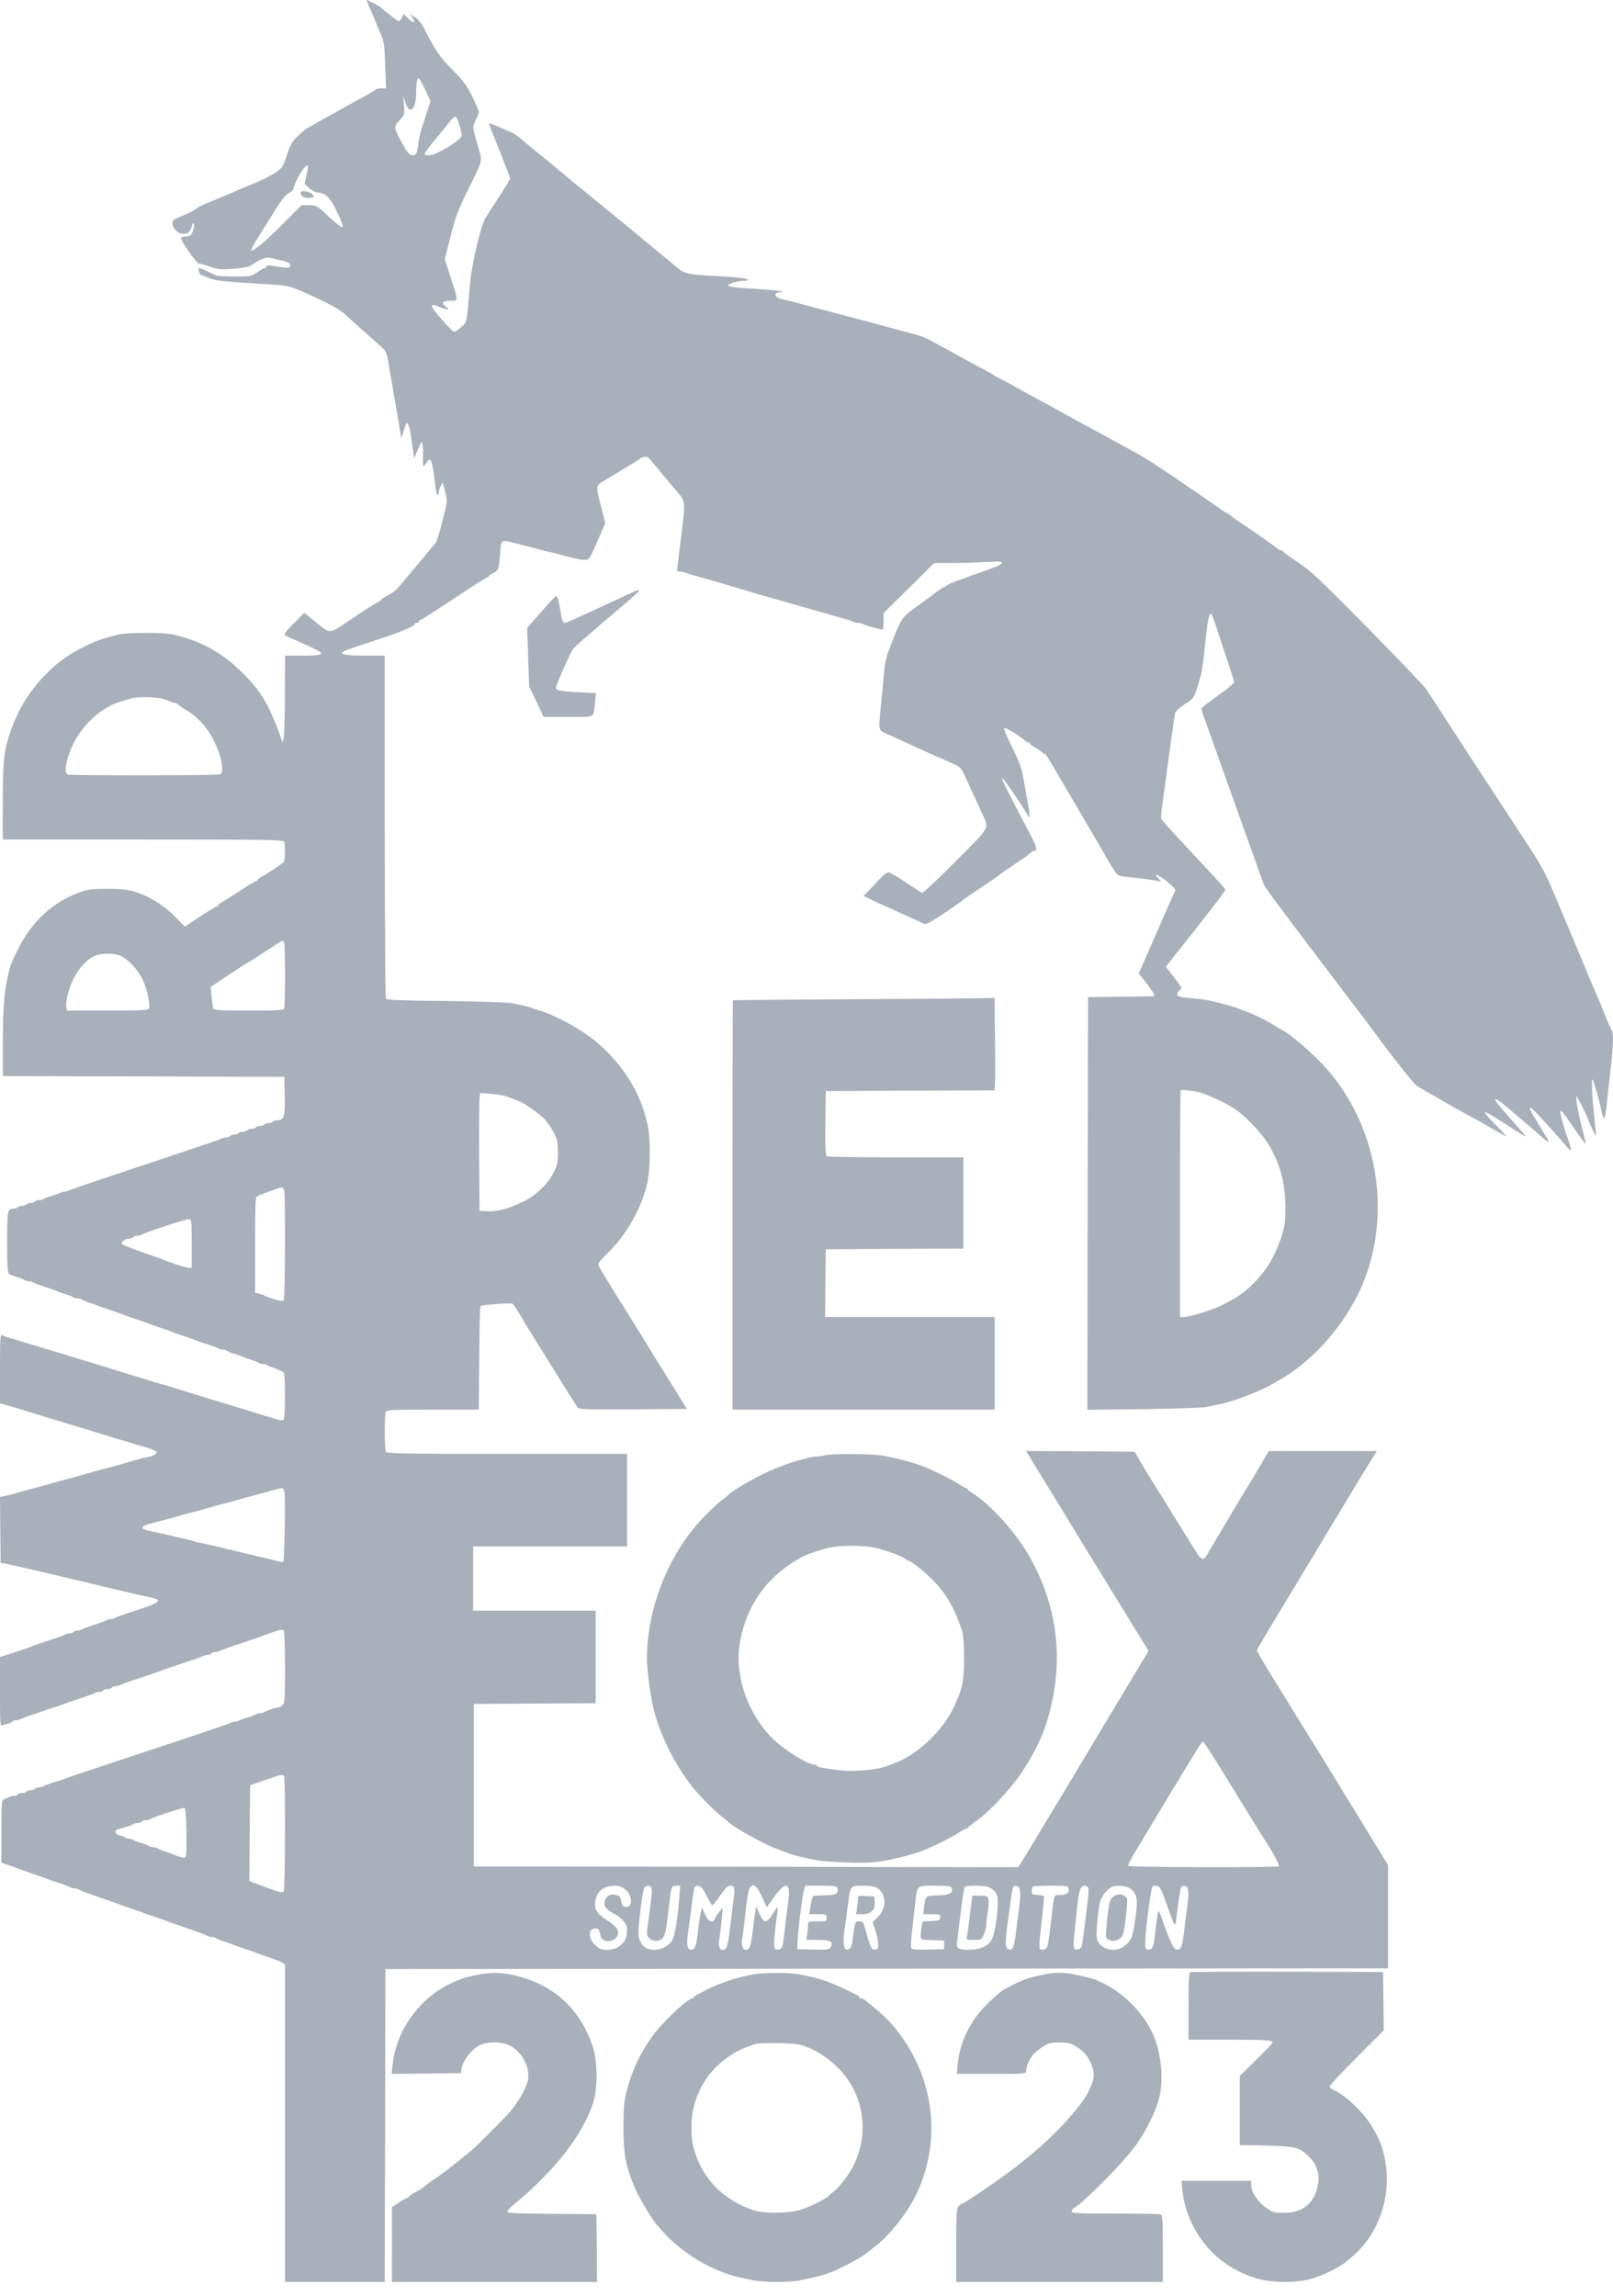 <svg width="52" height="74" viewBox="0 0 52 74" fill="none" xmlns="http://www.w3.org/2000/svg">
<g id="Group">
<path id="Vector" d="M11.871 0.147C11.908 0.23 11.982 0.395 12.032 0.515C12.087 0.634 12.129 0.744 12.129 0.758C12.129 0.767 12.188 0.91 12.262 1.066C12.381 1.332 12.391 1.41 12.418 2.1L12.446 2.848H12.294C12.216 2.848 12.129 2.867 12.106 2.89C12.06 2.931 11.862 3.046 11.463 3.262C11.338 3.331 11.15 3.432 11.049 3.492C10.948 3.551 10.764 3.652 10.636 3.721C10.512 3.79 10.323 3.891 10.222 3.951C10.121 4.011 9.992 4.084 9.933 4.112C9.873 4.144 9.726 4.263 9.607 4.378C9.418 4.557 9.368 4.649 9.253 4.989C9.143 5.338 9.101 5.403 8.94 5.522C8.775 5.642 8.458 5.807 8.155 5.927C8.104 5.945 7.985 5.995 7.893 6.037C7.796 6.078 7.64 6.142 7.548 6.184C7.452 6.225 7.332 6.276 7.282 6.294C7.231 6.312 7.116 6.363 7.029 6.4C6.942 6.441 6.776 6.505 6.662 6.551C6.547 6.593 6.391 6.675 6.312 6.735C6.234 6.795 6.032 6.896 5.862 6.965C5.614 7.061 5.559 7.103 5.559 7.19C5.559 7.365 5.729 7.535 5.904 7.535C6.069 7.535 6.133 7.479 6.184 7.286C6.202 7.204 6.225 7.176 6.248 7.213C6.285 7.273 6.207 7.539 6.133 7.59C6.11 7.608 6.032 7.626 5.963 7.626C5.89 7.626 5.835 7.649 5.835 7.672C5.835 7.778 6.34 8.499 6.418 8.499C6.459 8.499 6.62 8.545 6.772 8.596C7.011 8.683 7.103 8.692 7.507 8.665C7.783 8.646 8.012 8.605 8.072 8.564C8.453 8.316 8.573 8.274 8.757 8.32C8.853 8.348 9.014 8.384 9.11 8.403C9.312 8.449 9.395 8.513 9.349 8.591C9.317 8.646 9.271 8.646 8.766 8.564C8.651 8.545 8.591 8.554 8.591 8.587C8.591 8.614 8.568 8.637 8.541 8.637C8.513 8.637 8.403 8.697 8.293 8.775C8.1 8.908 8.077 8.913 7.562 8.913C7.268 8.913 6.992 8.894 6.946 8.871C6.657 8.724 6.427 8.623 6.409 8.642C6.377 8.678 6.441 8.867 6.482 8.867C6.505 8.867 6.611 8.908 6.721 8.954C6.923 9.046 7.126 9.069 8.316 9.143C9.335 9.202 9.308 9.198 9.969 9.496C10.695 9.827 10.976 9.988 11.214 10.213C11.444 10.424 11.619 10.585 12.285 11.173C12.45 11.325 12.464 11.352 12.542 11.812C12.588 12.074 12.671 12.556 12.726 12.887C12.786 13.213 12.855 13.627 12.882 13.806L12.937 14.127L13.025 13.856C13.103 13.604 13.112 13.594 13.162 13.695C13.195 13.755 13.236 13.93 13.254 14.081C13.273 14.233 13.305 14.449 13.323 14.564L13.351 14.77L13.411 14.633C13.438 14.555 13.493 14.435 13.53 14.357L13.594 14.224L13.622 14.343C13.64 14.412 13.645 14.591 13.636 14.743C13.631 14.899 13.636 15.023 13.649 15.023C13.668 15.023 13.714 14.968 13.76 14.904C13.893 14.697 13.93 14.803 14.044 15.744C14.072 15.979 14.15 16.043 14.15 15.832C14.15 15.744 14.283 15.501 14.288 15.584C14.288 15.597 14.32 15.735 14.357 15.882C14.426 16.149 14.426 16.163 14.265 16.792C14.178 17.141 14.077 17.458 14.044 17.499C14.008 17.541 13.769 17.83 13.502 18.147C12.827 18.956 12.85 18.933 12.758 19.02C12.712 19.066 12.584 19.149 12.473 19.204C12.358 19.264 12.267 19.328 12.267 19.351C12.267 19.369 12.244 19.388 12.221 19.388C12.193 19.388 11.83 19.617 11.412 19.898C10.544 20.477 10.691 20.463 10.13 20.012L9.809 19.755L9.478 20.086C9.294 20.265 9.156 20.43 9.17 20.449C9.184 20.472 9.271 20.522 9.363 20.564C9.455 20.605 9.625 20.679 9.74 20.729C9.855 20.78 9.997 20.844 10.061 20.876C10.126 20.904 10.222 20.954 10.282 20.991C10.457 21.097 10.319 21.133 9.731 21.133H9.188L9.184 22.36C9.184 23.04 9.165 23.674 9.147 23.775C9.124 23.876 9.106 23.945 9.101 23.931C9.074 23.78 8.775 23.031 8.651 22.792C8.403 22.332 8.237 22.112 7.833 21.703C7.185 21.051 6.515 20.674 5.591 20.453C5.316 20.385 4.093 20.38 3.841 20.449C3.74 20.477 3.57 20.518 3.469 20.545C2.949 20.679 2.191 21.083 1.778 21.45C1.084 22.061 0.643 22.714 0.34 23.573C0.133 24.166 0.096 24.469 0.092 25.672C0.087 26.297 0.087 26.862 0.092 26.931V27.06H4.613C8.692 27.06 9.133 27.069 9.161 27.134C9.198 27.235 9.193 27.717 9.152 27.777C9.115 27.832 8.628 28.158 8.444 28.25C8.371 28.287 8.316 28.333 8.316 28.355C8.316 28.374 8.293 28.392 8.27 28.392C8.242 28.392 8.008 28.53 7.75 28.705C7.493 28.875 7.227 29.045 7.158 29.077C7.084 29.114 7.029 29.16 7.029 29.183C7.029 29.201 7.011 29.219 6.983 29.219C6.96 29.219 6.717 29.366 6.45 29.541L5.959 29.867L5.688 29.591C5.348 29.238 4.93 28.957 4.525 28.806C4.181 28.677 3.974 28.645 3.446 28.65C2.963 28.65 2.825 28.668 2.573 28.76C1.718 29.068 1.038 29.688 0.602 30.552C0.482 30.791 0.368 31.039 0.349 31.103C0.147 31.792 0.096 32.279 0.092 33.547V34.686L4.631 34.696L9.165 34.709L9.179 35.325C9.193 35.996 9.156 36.111 8.931 36.111C8.871 36.111 8.812 36.129 8.798 36.157C8.784 36.179 8.72 36.203 8.66 36.203C8.6 36.203 8.536 36.221 8.522 36.248C8.508 36.271 8.444 36.294 8.384 36.294C8.325 36.294 8.26 36.313 8.247 36.34C8.233 36.363 8.169 36.386 8.109 36.386C8.049 36.386 7.985 36.405 7.971 36.432C7.957 36.455 7.893 36.478 7.833 36.478C7.773 36.478 7.709 36.496 7.695 36.524C7.682 36.547 7.617 36.57 7.558 36.57C7.498 36.57 7.433 36.588 7.42 36.616C7.406 36.639 7.351 36.662 7.3 36.662C7.254 36.662 7.176 36.68 7.13 36.708C7.089 36.731 5.986 37.103 4.686 37.535C3.386 37.967 2.283 38.339 2.242 38.362C2.196 38.389 2.127 38.408 2.09 38.408C2.054 38.408 1.985 38.426 1.939 38.449C1.897 38.472 1.769 38.518 1.654 38.55C1.539 38.582 1.429 38.624 1.401 38.647C1.378 38.665 1.314 38.683 1.259 38.683C1.199 38.683 1.139 38.702 1.126 38.729C1.112 38.752 1.047 38.775 0.988 38.775C0.928 38.775 0.864 38.794 0.85 38.821C0.836 38.844 0.772 38.867 0.712 38.867C0.652 38.867 0.588 38.886 0.574 38.913C0.56 38.936 0.501 38.959 0.441 38.959C0.239 38.959 0.23 39.014 0.23 40.043C0.23 40.769 0.243 41.026 0.289 41.059C0.317 41.081 0.436 41.127 0.551 41.164C0.666 41.196 0.776 41.242 0.804 41.265C0.827 41.284 0.887 41.302 0.942 41.302C0.997 41.302 1.057 41.321 1.08 41.339C1.107 41.362 1.282 41.426 1.47 41.486C1.659 41.546 1.838 41.61 1.861 41.624C1.888 41.642 1.998 41.679 2.113 41.716C2.228 41.748 2.338 41.794 2.366 41.817C2.389 41.835 2.449 41.853 2.504 41.853C2.559 41.853 2.619 41.872 2.642 41.89C2.669 41.908 2.77 41.955 2.871 41.987C2.972 42.019 3.097 42.06 3.147 42.083C3.198 42.106 3.372 42.166 3.538 42.221C3.703 42.276 3.878 42.336 3.928 42.359C3.979 42.382 4.153 42.441 4.319 42.497C4.484 42.552 4.659 42.611 4.709 42.634C4.76 42.657 4.934 42.717 5.1 42.772C5.265 42.827 5.44 42.887 5.49 42.91C5.541 42.933 5.715 42.993 5.881 43.048C6.046 43.103 6.221 43.163 6.271 43.186C6.322 43.209 6.496 43.268 6.662 43.324C6.827 43.374 6.997 43.438 7.038 43.461C7.084 43.489 7.158 43.507 7.204 43.507C7.25 43.507 7.305 43.526 7.328 43.544C7.355 43.567 7.466 43.613 7.58 43.645C7.695 43.682 7.81 43.719 7.833 43.737C7.861 43.755 7.971 43.792 8.086 43.829C8.201 43.861 8.311 43.907 8.339 43.93C8.361 43.948 8.426 43.967 8.476 43.967C8.531 43.967 8.591 43.98 8.605 43.999C8.623 44.013 8.743 44.063 8.876 44.114C9.005 44.16 9.129 44.219 9.152 44.252C9.198 44.33 9.198 45.671 9.147 45.749C9.12 45.795 9.074 45.795 8.908 45.745C8.798 45.708 8.614 45.653 8.499 45.621C8.384 45.589 8.251 45.547 8.201 45.529C8.15 45.51 8.017 45.469 7.902 45.437C7.787 45.405 7.654 45.363 7.603 45.345C7.553 45.327 7.42 45.285 7.305 45.253C7.19 45.221 6.983 45.161 6.845 45.115C6.708 45.074 6.437 44.991 6.248 44.931C6.06 44.872 5.789 44.789 5.651 44.748C5.513 44.702 5.306 44.642 5.191 44.61C5.077 44.578 4.87 44.518 4.732 44.472C4.594 44.431 4.323 44.348 4.135 44.288C3.946 44.229 3.675 44.151 3.538 44.105C2.927 43.916 2.674 43.838 2.481 43.783C2.366 43.751 2.233 43.709 2.182 43.691C2.132 43.673 1.998 43.631 1.884 43.599C1.769 43.567 1.562 43.507 1.424 43.461C1.286 43.415 1.08 43.356 0.965 43.324C0.85 43.291 0.717 43.25 0.666 43.232C0.616 43.213 0.482 43.172 0.368 43.14C0.253 43.112 0.124 43.066 0.083 43.043C0.005 43.002 0 43.071 0 44.118V45.235L0.221 45.294C0.551 45.386 0.749 45.446 0.85 45.483C0.9 45.501 1.034 45.542 1.149 45.575C1.263 45.607 1.397 45.648 1.447 45.667C1.498 45.685 1.631 45.726 1.746 45.758C1.861 45.791 2.067 45.85 2.205 45.896C2.343 45.942 2.55 46.002 2.665 46.034C2.78 46.066 2.913 46.108 2.963 46.126C3.014 46.144 3.147 46.186 3.262 46.218C3.377 46.25 3.51 46.291 3.561 46.31C3.611 46.328 3.744 46.37 3.859 46.402C3.974 46.434 4.181 46.493 4.319 46.539C4.456 46.585 4.663 46.645 4.778 46.677C4.893 46.714 5.003 46.755 5.031 46.778C5.095 46.834 4.994 46.912 4.792 46.958C4.695 46.976 4.539 47.013 4.447 47.04C4.351 47.068 4.199 47.109 4.112 47.137C3.685 47.261 3.597 47.284 3.446 47.321C3.294 47.357 3.119 47.408 2.793 47.5C2.508 47.582 2.274 47.647 2.113 47.688C1.966 47.725 1.856 47.757 1.461 47.867C1.378 47.89 1.144 47.955 0.942 48.01C0.74 48.065 0.501 48.129 0.413 48.157C0.326 48.18 0.198 48.212 0.124 48.226L0 48.248L0.009 49.31L0.023 50.376L0.184 50.403C0.271 50.422 0.441 50.458 0.565 50.486C0.685 50.514 0.877 50.559 1.002 50.587C1.121 50.615 1.291 50.656 1.378 50.674C1.466 50.697 1.645 50.739 1.769 50.766C1.897 50.798 2.072 50.84 2.159 50.858C2.247 50.881 2.426 50.922 2.55 50.95C2.812 51.014 3.037 51.065 3.322 51.138C3.427 51.161 3.597 51.203 3.698 51.226C3.799 51.249 3.974 51.29 4.089 51.318C4.3 51.368 4.502 51.414 4.861 51.492C5.26 51.579 5.173 51.653 4.365 51.915C4.025 52.025 3.726 52.131 3.698 52.154C3.675 52.172 3.616 52.19 3.561 52.19C3.505 52.19 3.446 52.209 3.423 52.227C3.395 52.25 3.221 52.314 3.032 52.374C2.844 52.434 2.669 52.498 2.642 52.521C2.619 52.539 2.554 52.558 2.499 52.558C2.44 52.558 2.38 52.576 2.366 52.604C2.352 52.627 2.297 52.65 2.247 52.65C2.201 52.65 2.123 52.668 2.077 52.696C2.035 52.719 1.801 52.801 1.562 52.88C1.323 52.958 1.093 53.036 1.057 53.054C1.02 53.077 0.767 53.164 0.496 53.252L0 53.408V54.529C0 55.576 0.005 55.645 0.083 55.613C0.124 55.595 0.207 55.567 0.266 55.558C0.322 55.544 0.381 55.517 0.395 55.494C0.409 55.471 0.459 55.452 0.51 55.452C0.556 55.452 0.634 55.434 0.68 55.406C0.721 55.383 0.891 55.319 1.057 55.269C1.222 55.213 1.397 55.154 1.447 55.135C1.498 55.112 1.622 55.071 1.723 55.043C1.824 55.011 1.948 54.97 1.998 54.947C2.049 54.924 2.288 54.841 2.527 54.763C2.766 54.685 3 54.602 3.041 54.579C3.087 54.552 3.165 54.533 3.211 54.533C3.262 54.533 3.317 54.511 3.331 54.487C3.345 54.46 3.409 54.442 3.469 54.442C3.528 54.442 3.593 54.419 3.606 54.396C3.62 54.368 3.675 54.35 3.726 54.35C3.772 54.35 3.85 54.331 3.896 54.304C3.937 54.281 4.231 54.175 4.548 54.074C4.865 53.968 5.164 53.867 5.214 53.844C5.265 53.821 5.564 53.72 5.881 53.615C6.198 53.514 6.492 53.408 6.533 53.385C6.579 53.357 6.657 53.339 6.703 53.339C6.754 53.339 6.809 53.316 6.822 53.293C6.836 53.265 6.891 53.247 6.942 53.247C6.988 53.247 7.066 53.229 7.112 53.201C7.153 53.178 7.447 53.072 7.764 52.971C8.081 52.866 8.38 52.765 8.43 52.742C8.481 52.719 8.656 52.659 8.816 52.604C9.055 52.521 9.115 52.512 9.147 52.562C9.17 52.599 9.188 53.137 9.188 53.757C9.188 54.795 9.179 54.892 9.106 54.961C9.06 55.007 8.991 55.039 8.954 55.039C8.871 55.039 8.559 55.149 8.518 55.19C8.499 55.209 8.44 55.223 8.384 55.223C8.334 55.223 8.27 55.241 8.247 55.259C8.219 55.282 8.109 55.324 7.994 55.356C7.879 55.388 7.75 55.434 7.709 55.457C7.663 55.48 7.594 55.498 7.558 55.498C7.521 55.498 7.452 55.517 7.406 55.544C7.365 55.567 6.202 55.962 4.824 56.417C3.446 56.872 2.279 57.262 2.228 57.285C2.178 57.308 1.98 57.373 1.792 57.432C1.603 57.487 1.429 57.552 1.401 57.575C1.378 57.593 1.314 57.612 1.259 57.612C1.199 57.612 1.139 57.63 1.126 57.657C1.112 57.681 1.047 57.703 0.988 57.703C0.928 57.703 0.864 57.726 0.85 57.749C0.836 57.777 0.772 57.795 0.712 57.795C0.652 57.795 0.588 57.814 0.574 57.841C0.56 57.864 0.505 57.887 0.455 57.887C0.409 57.887 0.331 57.906 0.285 57.929C0.243 57.952 0.17 57.984 0.129 57.998C0.055 58.02 0.046 58.112 0.046 59.027V60.037L0.184 60.088C0.262 60.115 0.391 60.161 0.473 60.189C0.551 60.217 0.662 60.258 0.712 60.276C0.763 60.299 0.937 60.359 1.103 60.414C1.268 60.469 1.443 60.529 1.493 60.552C1.544 60.575 1.718 60.635 1.884 60.69C2.049 60.74 2.219 60.805 2.26 60.828C2.306 60.855 2.38 60.873 2.426 60.873C2.472 60.873 2.527 60.892 2.554 60.91C2.577 60.929 2.678 60.974 2.78 61.007C2.881 61.039 3.005 61.08 3.055 61.103C3.106 61.126 3.28 61.186 3.446 61.241C3.611 61.296 3.786 61.356 3.836 61.379C3.887 61.402 4.061 61.462 4.227 61.517C4.392 61.572 4.567 61.632 4.617 61.654C4.668 61.678 4.842 61.737 5.008 61.792C5.173 61.847 5.348 61.907 5.398 61.93C5.449 61.953 5.623 62.013 5.789 62.068C5.954 62.123 6.129 62.183 6.179 62.206C6.23 62.229 6.354 62.27 6.455 62.302C6.556 62.334 6.657 62.38 6.68 62.399C6.708 62.417 6.767 62.435 6.822 62.435C6.878 62.435 6.937 62.454 6.965 62.472C6.988 62.491 7.089 62.537 7.19 62.569C7.291 62.601 7.415 62.642 7.466 62.665C7.516 62.688 7.691 62.748 7.856 62.803C8.022 62.858 8.196 62.918 8.247 62.941C8.297 62.964 8.486 63.028 8.66 63.088C8.839 63.143 9.028 63.221 9.087 63.253L9.188 63.318V73.553H12.404L12.414 68.514L12.427 63.469L28.59 63.455L44.748 63.446V60.115L44.523 59.748C44.399 59.546 44.183 59.192 44.045 58.967C43.902 58.737 43.719 58.438 43.636 58.301C43.553 58.163 43.443 57.984 43.392 57.906C43.342 57.823 43.241 57.657 43.167 57.533C43.094 57.414 42.846 57.014 42.621 56.647C42.395 56.279 42.042 55.71 41.84 55.383C41.638 55.053 41.394 54.662 41.302 54.511C40.751 53.619 40.521 53.238 40.521 53.201C40.521 53.16 40.696 52.861 42.037 50.651C42.221 50.348 42.409 50.036 42.451 49.962C42.625 49.664 44.229 47.013 44.307 46.893L44.389 46.769H40.907L40.728 47.072C40.627 47.242 40.512 47.435 40.475 47.5C40.438 47.569 40.342 47.725 40.264 47.849C40.098 48.111 39.235 49.562 39.023 49.925C38.761 50.38 38.789 50.389 38.376 49.723C38.173 49.402 37.875 48.919 37.709 48.653C37.549 48.386 37.351 48.065 37.268 47.941C37.011 47.532 36.827 47.224 36.699 47.004L36.579 46.792L34.829 46.778L33.078 46.769L33.547 47.536C33.804 47.964 34.126 48.483 34.259 48.699C34.388 48.915 34.567 49.204 34.65 49.342C34.732 49.48 34.843 49.659 34.893 49.742C34.994 49.898 35.619 50.922 36.143 51.777C36.322 52.066 36.593 52.507 36.745 52.755L37.025 53.21L36.942 53.357C36.896 53.435 36.584 53.955 36.248 54.511C35.913 55.066 35.049 56.504 34.333 57.703C33.611 58.903 32.977 59.955 32.922 60.033L32.826 60.184L24.051 60.17L15.276 60.161V54.924L17.242 54.91L19.204 54.901V51.915H15.253V49.847H20.215V46.861H16.337C12.845 46.861 12.46 46.852 12.432 46.788C12.418 46.746 12.404 46.461 12.404 46.149C12.404 45.837 12.418 45.552 12.432 45.51C12.455 45.446 12.634 45.437 13.948 45.437H15.437V45.331C15.455 42.768 15.464 42.129 15.496 42.097C15.538 42.06 16.433 41.991 16.516 42.019C16.544 42.033 16.627 42.143 16.7 42.272C16.778 42.4 16.861 42.538 16.884 42.584C16.976 42.736 17.839 44.132 17.94 44.288C17.996 44.376 18.156 44.633 18.299 44.863C18.441 45.088 18.584 45.313 18.616 45.359C18.671 45.432 18.79 45.437 20.407 45.428L22.144 45.414L21.731 44.748C21.506 44.38 21.28 44.017 21.23 43.944C21.184 43.866 20.922 43.443 20.651 43.002C20.38 42.561 20.109 42.124 20.054 42.037C19.856 41.734 19.355 40.912 19.305 40.815C19.264 40.732 19.296 40.682 19.599 40.383C20.215 39.781 20.711 38.89 20.876 38.086C20.968 37.645 20.973 36.699 20.881 36.271C20.669 35.247 20.1 34.328 19.227 33.584C18.772 33.198 17.94 32.738 17.389 32.569C17.288 32.541 17.164 32.499 17.113 32.477C17.017 32.44 16.888 32.412 16.493 32.334C16.355 32.307 15.395 32.279 14.357 32.265C12.956 32.252 12.469 32.233 12.441 32.192C12.423 32.16 12.404 29.66 12.404 26.633V21.133H11.775C11.155 21.133 10.93 21.092 11.068 21C11.1 20.977 11.545 20.821 12.055 20.656C12.974 20.352 13.369 20.187 13.369 20.113C13.369 20.095 13.401 20.077 13.438 20.077C13.475 20.077 13.507 20.054 13.507 20.031C13.507 20.003 13.53 19.985 13.553 19.985C13.581 19.985 14.063 19.672 14.633 19.296C15.202 18.914 15.685 18.607 15.712 18.607C15.735 18.607 15.758 18.593 15.758 18.57C15.758 18.552 15.818 18.51 15.891 18.478C16.066 18.4 16.089 18.34 16.121 17.849C16.153 17.384 16.144 17.389 16.562 17.499C16.663 17.522 16.829 17.564 16.93 17.591C17.031 17.614 17.196 17.66 17.297 17.688C17.398 17.715 17.564 17.757 17.665 17.78C17.766 17.798 18.014 17.862 18.216 17.918C18.726 18.06 18.91 18.078 18.988 18C19.025 17.963 19.158 17.692 19.282 17.394L19.512 16.856L19.365 16.282C19.204 15.652 19.204 15.648 19.48 15.492C19.567 15.441 19.806 15.299 20.008 15.175C20.21 15.051 20.426 14.917 20.49 14.881C20.555 14.844 20.614 14.803 20.628 14.789C20.669 14.734 20.835 14.701 20.885 14.738C20.913 14.757 21.032 14.895 21.156 15.046C21.409 15.358 21.685 15.685 21.901 15.933C22.071 16.126 22.084 16.268 22.011 16.87C21.988 17.054 21.947 17.403 21.915 17.642C21.887 17.881 21.855 18.156 21.841 18.248C21.818 18.4 21.827 18.423 21.91 18.423C21.96 18.423 22.048 18.441 22.107 18.464C22.167 18.487 22.305 18.529 22.42 18.561C22.535 18.593 22.677 18.634 22.741 18.652C22.806 18.671 22.948 18.712 23.063 18.744C23.178 18.777 23.32 18.818 23.385 18.836C23.449 18.855 23.656 18.919 23.844 18.974C24.032 19.029 24.239 19.089 24.303 19.112C24.368 19.13 24.51 19.172 24.625 19.204C24.74 19.236 24.882 19.277 24.947 19.296C25.011 19.314 25.153 19.355 25.268 19.388C25.383 19.42 25.526 19.461 25.59 19.48C25.654 19.498 25.797 19.539 25.911 19.571C26.026 19.604 26.169 19.645 26.233 19.663C26.297 19.682 26.44 19.723 26.555 19.755C26.669 19.787 26.812 19.829 26.876 19.847C26.941 19.865 27.083 19.907 27.198 19.939C27.313 19.966 27.441 20.012 27.483 20.035C27.529 20.058 27.607 20.077 27.657 20.077C27.708 20.077 27.786 20.095 27.832 20.118C27.873 20.141 27.993 20.182 28.094 20.21C28.195 20.238 28.323 20.27 28.383 20.284C28.48 20.311 28.484 20.302 28.484 20.035V19.76L29.302 18.956L30.115 18.147H30.717C31.048 18.147 31.539 18.133 31.815 18.115C32.228 18.092 32.307 18.097 32.288 18.152C32.27 18.212 32.146 18.262 31.539 18.473C31.388 18.524 31.222 18.584 31.172 18.607C31.121 18.63 30.979 18.68 30.85 18.721C30.63 18.795 30.294 18.983 30.101 19.149C30.051 19.19 29.849 19.342 29.651 19.48C29.086 19.879 29.068 19.902 28.792 20.605C28.558 21.193 28.53 21.299 28.489 21.8C28.461 22.103 28.42 22.558 28.392 22.81C28.319 23.564 28.314 23.527 28.59 23.656C29.017 23.849 29.284 23.968 29.587 24.11C29.881 24.248 30.193 24.386 30.506 24.519C30.988 24.731 30.965 24.708 31.135 25.075C31.291 25.42 31.351 25.549 31.65 26.196C31.893 26.734 31.971 26.596 30.804 27.767C30.134 28.443 29.748 28.797 29.711 28.778C29.683 28.76 29.444 28.604 29.187 28.429C28.93 28.259 28.686 28.117 28.645 28.117C28.604 28.117 28.507 28.186 28.424 28.268C28.342 28.356 28.176 28.526 28.057 28.654L27.836 28.879L28.048 28.98C28.163 29.035 28.342 29.123 28.452 29.169C28.558 29.215 28.764 29.311 28.912 29.375C29.054 29.44 29.293 29.55 29.44 29.614C29.582 29.679 29.738 29.752 29.784 29.775C29.844 29.807 29.986 29.738 30.427 29.444C30.735 29.238 30.997 29.054 31.011 29.035C31.025 29.017 31.291 28.833 31.608 28.622C31.925 28.411 32.192 28.227 32.206 28.209C32.219 28.19 32.458 28.025 32.734 27.841C33.014 27.657 33.244 27.487 33.253 27.464C33.262 27.446 33.299 27.427 33.331 27.427C33.45 27.427 33.428 27.308 33.239 26.945C32.504 25.549 32.293 25.126 32.307 25.075C32.32 25.034 33.088 26.16 33.143 26.302C33.152 26.325 33.17 26.339 33.184 26.325C33.198 26.311 33.184 26.155 33.152 25.98C33.115 25.801 33.065 25.503 33.032 25.314C32.941 24.763 32.904 24.648 32.619 24.064C32.467 23.761 32.357 23.495 32.371 23.472C32.394 23.43 32.84 23.692 33.014 23.849C33.065 23.895 33.133 23.936 33.161 23.936C33.193 23.936 33.216 23.954 33.216 23.973C33.216 23.996 33.271 24.042 33.345 24.078C33.414 24.115 33.51 24.179 33.556 24.221C33.607 24.267 33.662 24.303 33.68 24.303C33.717 24.303 33.722 24.308 34.457 25.567C34.751 26.072 35.1 26.66 35.224 26.876C35.353 27.092 35.5 27.34 35.545 27.427C35.798 27.873 35.973 28.153 36.028 28.195C36.06 28.222 36.203 28.255 36.34 28.268C36.841 28.314 37.351 28.388 37.406 28.42C37.438 28.438 37.42 28.401 37.365 28.337C37.195 28.158 37.241 28.144 37.48 28.31C37.728 28.484 37.911 28.659 37.889 28.705C37.87 28.741 37.769 28.962 37.636 29.265C37.425 29.752 36.896 30.96 36.809 31.158L36.712 31.378L36.965 31.7C37.218 32.031 37.259 32.114 37.158 32.114C37.126 32.114 36.644 32.123 36.088 32.127L35.077 32.137L35.063 38.789L35.054 45.441L36.832 45.423C37.815 45.409 38.729 45.377 38.867 45.354C39.428 45.244 39.547 45.216 39.901 45.097C40.236 44.982 40.737 44.771 40.953 44.651C41.297 44.454 41.394 44.399 41.578 44.275C42.712 43.507 43.687 42.221 44.1 40.934C44.844 38.647 44.252 36 42.611 34.278C42.235 33.882 41.573 33.322 41.357 33.212C41.288 33.179 41.151 33.097 41.049 33.032C40.852 32.904 40.374 32.669 40.108 32.578C40.02 32.545 39.905 32.499 39.855 32.481C39.804 32.463 39.676 32.421 39.57 32.394C38.954 32.233 38.853 32.215 38.431 32.178C38.04 32.146 37.948 32.123 37.948 32.049C37.948 32.017 37.98 31.962 38.017 31.93C38.054 31.898 38.086 31.856 38.086 31.838C38.086 31.824 37.976 31.663 37.838 31.484L37.585 31.163L37.907 30.754C38.086 30.529 38.408 30.12 38.628 29.84C39.239 29.068 39.515 28.7 39.501 28.663C39.492 28.645 39.29 28.415 39.046 28.153C38.803 27.892 38.545 27.616 38.472 27.538C38.398 27.46 38.141 27.179 37.902 26.922C37.663 26.665 37.452 26.426 37.438 26.398C37.42 26.371 37.443 26.1 37.489 25.797C37.535 25.493 37.594 25.057 37.622 24.832C37.719 24.083 37.856 23.123 37.884 22.989C37.893 22.93 38.022 22.815 38.192 22.7C38.486 22.507 38.486 22.507 38.614 22.112C38.743 21.698 38.784 21.469 38.867 20.605C38.922 20.04 38.991 19.723 39.051 19.783C39.069 19.806 39.166 20.063 39.258 20.352C39.349 20.642 39.51 21.115 39.607 21.404C39.703 21.689 39.786 21.951 39.786 21.983C39.786 22.015 39.634 22.149 39.455 22.282C39.271 22.415 39.032 22.59 38.927 22.668C38.821 22.746 38.729 22.824 38.729 22.847C38.729 22.879 38.844 23.205 39.189 24.166C39.294 24.455 39.395 24.744 39.418 24.809C39.441 24.873 39.542 25.163 39.648 25.452C39.754 25.741 39.859 26.031 39.878 26.095C39.91 26.196 40.066 26.619 40.388 27.519C40.438 27.657 40.512 27.864 40.549 27.979C40.585 28.094 40.636 28.227 40.659 28.277C40.682 28.328 40.714 28.42 40.728 28.475C40.76 28.585 41.164 29.127 43.149 31.741C43.714 32.481 44.215 33.147 44.265 33.216C44.761 33.901 45.589 34.953 45.671 34.999C45.726 35.036 45.841 35.1 45.924 35.15C46.011 35.196 46.154 35.279 46.241 35.33C46.328 35.38 46.475 35.463 46.562 35.513C46.65 35.564 46.801 35.651 46.898 35.706C46.99 35.757 47.173 35.858 47.297 35.927C47.426 35.996 47.605 36.097 47.702 36.147C48.409 36.556 48.515 36.616 48.547 36.616C48.566 36.616 48.409 36.446 48.198 36.239C47.987 36.032 47.84 35.853 47.872 35.844C47.899 35.835 48.23 36.028 48.598 36.271C48.97 36.52 49.232 36.671 49.181 36.611C49.071 36.483 49.066 36.478 48.717 36.083C48.272 35.578 48.18 35.467 48.207 35.44C48.244 35.403 48.396 35.518 48.974 36.019C49.039 36.074 49.19 36.203 49.314 36.308C49.438 36.414 49.613 36.57 49.705 36.648C49.903 36.827 49.976 36.841 49.875 36.685C49.834 36.625 49.687 36.386 49.549 36.152C49.135 35.472 49.255 35.545 50.105 36.501C50.288 36.703 50.477 36.919 50.527 36.983C50.67 37.158 50.679 37.085 50.555 36.731C50.357 36.179 50.261 35.78 50.321 35.803C50.348 35.812 50.486 35.982 50.619 36.184C50.757 36.382 50.927 36.63 51.005 36.731C51.161 36.942 51.161 36.988 50.964 36.203C50.904 35.964 50.844 35.66 50.831 35.536L50.807 35.307L50.941 35.536C51.01 35.665 51.12 35.895 51.18 36.042C51.322 36.391 51.451 36.653 51.455 36.593C51.455 36.565 51.423 36.258 51.386 35.904C51.308 35.15 51.299 34.622 51.368 34.847C51.492 35.233 51.543 35.431 51.621 35.766C51.717 36.203 51.74 36.157 51.818 35.408C51.846 35.15 51.892 34.751 51.915 34.526C52.007 33.735 52.02 33.354 51.974 33.248C51.887 33.074 51.786 32.835 51.685 32.578C51.635 32.44 51.552 32.242 51.506 32.141C51.423 31.967 51.267 31.59 50.711 30.253C50.582 29.95 50.422 29.568 50.353 29.403C50.284 29.238 50.128 28.866 50.004 28.576C49.87 28.25 49.636 27.818 49.397 27.451C49.181 27.12 48.708 26.398 48.345 25.843C47.495 24.547 46.742 23.394 46.37 22.81C46.204 22.558 46.02 22.277 45.961 22.19C45.901 22.103 45.06 21.225 44.095 20.242C42.542 18.666 42.281 18.418 41.853 18.133C41.587 17.954 41.366 17.793 41.357 17.77C41.348 17.752 41.311 17.734 41.279 17.734C41.247 17.734 41.21 17.715 41.201 17.697C41.192 17.665 40.255 17.017 39.841 16.746C39.8 16.718 39.726 16.663 39.676 16.617C39.625 16.576 39.57 16.539 39.547 16.539C39.529 16.539 39.474 16.507 39.432 16.47C39.386 16.433 39.092 16.227 38.775 16.011C37.025 14.816 37.016 14.807 36.216 14.375C36.083 14.302 35.858 14.178 35.72 14.104C35.582 14.026 35.353 13.902 35.215 13.829C35.077 13.751 34.852 13.631 34.723 13.562C34.59 13.489 34.388 13.378 34.273 13.314C33.933 13.121 33.579 12.928 33.262 12.763C33.097 12.675 32.872 12.547 32.757 12.482C32.642 12.414 32.435 12.303 32.297 12.234C32.16 12.165 32.035 12.097 32.022 12.083C32.008 12.069 31.907 12.009 31.792 11.95C31.512 11.803 31.167 11.614 30.919 11.476C30.699 11.352 30.276 11.123 29.977 10.962C29.812 10.87 29.624 10.806 29.311 10.727C29.247 10.709 29.123 10.677 29.035 10.654C28.948 10.626 28.801 10.59 28.714 10.567C28.627 10.544 28.48 10.507 28.392 10.479C28.153 10.411 27.519 10.245 27.336 10.199C27.248 10.176 27.092 10.135 26.991 10.107C26.89 10.08 26.734 10.038 26.646 10.015C26.559 9.992 26.403 9.951 26.302 9.924C26.201 9.896 26.045 9.855 25.957 9.832C25.87 9.809 25.714 9.767 25.613 9.74C25.512 9.712 25.351 9.671 25.254 9.652C24.933 9.584 24.905 9.423 25.213 9.409C25.424 9.4 24.915 9.345 24.258 9.303C23.669 9.271 23.477 9.244 23.477 9.193C23.477 9.143 23.803 9.051 23.986 9.051C24.097 9.051 24.124 9.037 24.087 9C24.06 8.973 23.715 8.931 23.284 8.908C22.084 8.844 22.08 8.844 21.698 8.518C21.643 8.467 21.561 8.398 21.515 8.361C21.331 8.21 20.922 7.875 20.812 7.783C20.683 7.672 20.045 7.144 19.939 7.061C19.902 7.029 19.755 6.914 19.617 6.799C19.48 6.685 19.328 6.561 19.282 6.524C19.231 6.487 19.172 6.432 19.14 6.409C19.112 6.381 18.924 6.23 18.721 6.064C18.519 5.904 18.345 5.757 18.331 5.743C18.317 5.729 18.092 5.541 17.83 5.329C17.026 4.672 16.797 4.484 16.709 4.406C16.627 4.332 16.553 4.291 16.264 4.167C15.896 4.011 15.758 3.956 15.758 3.979C15.758 3.988 15.914 4.383 16.103 4.856C16.291 5.329 16.447 5.734 16.447 5.752C16.447 5.775 16.291 6.032 16.098 6.331C15.905 6.625 15.703 6.942 15.648 7.029C15.501 7.263 15.211 8.508 15.156 9.11C15.037 10.489 15.06 10.374 14.862 10.548C14.766 10.636 14.665 10.704 14.633 10.695C14.605 10.686 14.431 10.512 14.251 10.309C13.833 9.836 13.819 9.749 14.182 9.901C14.408 9.992 14.527 9.992 14.389 9.896C14.21 9.772 14.261 9.694 14.518 9.694C14.789 9.694 14.789 9.763 14.513 8.899L14.339 8.357L14.527 7.617C14.692 6.956 14.761 6.781 15.124 6.046C15.551 5.191 15.551 5.191 15.441 4.824C15.216 4.048 15.225 4.112 15.335 3.882C15.391 3.767 15.437 3.643 15.437 3.606C15.437 3.565 15.34 3.345 15.225 3.11C15.051 2.761 14.94 2.61 14.587 2.251C14.169 1.829 14.04 1.64 13.663 0.896C13.594 0.758 13.475 0.62 13.378 0.556L13.213 0.446L13.296 0.57C13.415 0.758 13.346 0.772 13.162 0.597L13.006 0.446L12.951 0.565C12.919 0.634 12.878 0.689 12.859 0.689C12.832 0.689 12.335 0.308 12.267 0.23C12.239 0.202 11.853 0 11.825 0C11.816 0 11.839 0.069 11.871 0.147ZM13.709 2.89L13.879 3.257L13.778 3.57C13.723 3.74 13.64 3.997 13.594 4.135C13.553 4.273 13.502 4.502 13.484 4.64C13.452 4.953 13.411 5.021 13.273 4.999C13.19 4.989 13.117 4.897 12.965 4.617C12.689 4.107 12.689 4.084 12.882 3.878C13.038 3.712 13.043 3.698 13.025 3.404L13.002 3.101L13.075 3.317C13.208 3.726 13.415 3.533 13.415 3.005C13.415 2.674 13.443 2.527 13.502 2.527C13.521 2.527 13.613 2.692 13.709 2.89ZM14.826 4.089C14.858 4.204 14.881 4.328 14.885 4.369C14.885 4.489 14.123 4.971 13.888 4.999C13.751 5.012 13.691 5.003 13.691 4.962C13.691 4.93 13.829 4.737 14.003 4.53C14.173 4.328 14.394 4.057 14.49 3.933C14.692 3.685 14.715 3.694 14.826 4.089ZM9.873 5.683L9.818 5.927L9.969 6.064C10.057 6.142 10.176 6.202 10.241 6.207C10.47 6.211 10.626 6.354 10.806 6.708C11.021 7.149 11.077 7.296 11.031 7.328C11.008 7.337 10.815 7.185 10.599 6.983C10.213 6.62 10.204 6.616 9.96 6.616H9.717L9.234 7.103C8.587 7.755 8.155 8.123 8.1 8.067C8.086 8.054 8.187 7.861 8.329 7.64C8.467 7.42 8.715 7.025 8.876 6.767C9.078 6.437 9.207 6.276 9.308 6.225C9.414 6.175 9.464 6.115 9.482 6.009C9.501 5.927 9.597 5.724 9.703 5.559C9.924 5.219 9.979 5.26 9.873 5.683ZM5.247 22.526C5.366 22.558 5.476 22.599 5.495 22.617C5.513 22.636 5.564 22.649 5.605 22.649C5.646 22.649 5.72 22.686 5.77 22.728C5.821 22.774 5.913 22.838 5.977 22.875C6.473 23.15 6.859 23.66 7.075 24.308C7.185 24.648 7.195 24.924 7.098 24.96C7.006 24.997 2.283 25.002 2.187 24.965C2.081 24.924 2.095 24.694 2.228 24.299C2.495 23.513 3.179 22.82 3.905 22.608C4.02 22.576 4.162 22.53 4.227 22.512C4.406 22.452 5.008 22.461 5.247 22.526ZM9.161 30.395C9.175 30.437 9.188 30.91 9.188 31.448C9.188 31.985 9.175 32.458 9.161 32.499C9.138 32.564 8.991 32.573 8.017 32.573C7.103 32.573 6.896 32.559 6.878 32.509C6.864 32.472 6.836 32.302 6.822 32.127L6.79 31.815L7.392 31.411C7.723 31.19 8.003 31.011 8.017 31.011C8.031 31.011 8.274 30.855 8.559 30.666C8.839 30.478 9.087 30.322 9.101 30.322C9.12 30.322 9.147 30.354 9.161 30.395ZM3.868 30.8C4.121 30.905 4.447 31.255 4.599 31.576C4.741 31.879 4.851 32.385 4.806 32.504C4.783 32.564 4.594 32.573 3.473 32.573H2.159L2.136 32.467C2.123 32.412 2.141 32.238 2.178 32.081C2.306 31.526 2.651 31.011 3.018 30.827C3.23 30.722 3.643 30.708 3.868 30.8ZM38.683 35.215C38.968 35.293 39.538 35.564 39.832 35.761C40.135 35.964 40.617 36.469 40.838 36.8C41.252 37.443 41.44 38.105 41.44 38.936C41.44 39.391 41.422 39.51 41.302 39.887C41.059 40.622 40.705 41.146 40.103 41.647C39.915 41.798 39.451 42.06 39.189 42.161C38.798 42.313 38.297 42.451 38.137 42.451H38.04V38.807C38.04 36.8 38.049 35.15 38.063 35.141C38.086 35.114 38.509 35.164 38.683 35.215ZM16.195 35.307C16.273 35.32 16.374 35.353 16.424 35.376C16.475 35.394 16.59 35.44 16.677 35.472C16.911 35.559 17.362 35.872 17.564 36.083C17.66 36.189 17.793 36.386 17.862 36.524C17.968 36.735 17.986 36.837 17.986 37.144C17.986 37.457 17.968 37.553 17.853 37.783C17.679 38.141 17.279 38.532 16.907 38.711C16.388 38.964 16.034 39.06 15.712 39.042L15.46 39.028L15.446 37.282C15.441 36.322 15.446 35.467 15.46 35.385L15.487 35.228L15.772 35.252C15.928 35.265 16.121 35.288 16.195 35.307ZM9.161 38.371C9.202 38.536 9.193 41.821 9.147 41.895C9.115 41.945 9.064 41.945 8.839 41.876C8.688 41.83 8.55 41.78 8.522 41.761C8.499 41.743 8.421 41.716 8.352 41.697L8.224 41.67V40.13C8.224 38.959 8.237 38.587 8.279 38.564C8.352 38.518 9.009 38.279 9.078 38.275C9.11 38.27 9.143 38.316 9.161 38.371ZM6.179 40.085V40.866L6.064 40.861C5.963 40.856 5.44 40.682 5.168 40.567C5.118 40.544 4.943 40.484 4.778 40.429C4.613 40.374 4.438 40.314 4.387 40.291C4.337 40.273 4.222 40.227 4.135 40.195C4.048 40.163 3.956 40.121 3.933 40.098C3.873 40.048 4.038 39.928 4.167 39.924C4.222 39.924 4.282 39.901 4.296 39.878C4.309 39.85 4.369 39.832 4.429 39.832C4.484 39.832 4.548 39.818 4.562 39.8C4.622 39.745 5.995 39.29 6.087 39.299C6.175 39.304 6.179 39.336 6.179 40.085ZM9.165 48.069C9.207 48.221 9.17 50.293 9.133 50.334C9.11 50.353 9.018 50.343 8.927 50.316C8.83 50.288 8.651 50.242 8.522 50.215C8.398 50.187 8.219 50.146 8.132 50.123C8.044 50.1 7.787 50.04 7.558 49.985C7.332 49.93 7.071 49.87 6.983 49.847C6.896 49.824 6.763 49.792 6.685 49.778C6.611 49.765 6.469 49.733 6.377 49.709C6.156 49.65 5.917 49.595 5.628 49.526C5.504 49.498 5.325 49.457 5.237 49.434C5.15 49.416 4.976 49.379 4.856 49.351C4.603 49.301 4.557 49.269 4.626 49.2C4.672 49.154 4.75 49.131 5.191 49.02C5.279 48.997 5.43 48.961 5.527 48.933C5.619 48.906 5.775 48.86 5.871 48.832C5.963 48.804 6.115 48.768 6.202 48.745C6.289 48.722 6.441 48.685 6.538 48.657C6.629 48.63 6.786 48.584 6.882 48.556C6.974 48.529 7.126 48.492 7.213 48.469C7.374 48.428 7.617 48.363 7.879 48.285C7.957 48.262 8.182 48.203 8.384 48.148C8.587 48.092 8.816 48.033 8.89 48.01C9.11 47.95 9.138 47.959 9.165 48.069ZM39.193 56.748C39.4 57.083 39.735 57.625 39.938 57.956C40.14 58.282 40.388 58.687 40.489 58.852C40.59 59.017 40.746 59.266 40.834 59.403C41.091 59.798 41.256 60.125 41.224 60.157C41.178 60.198 36.395 60.189 36.368 60.143C36.354 60.125 36.478 59.881 36.648 59.605C36.813 59.33 37.305 58.517 37.737 57.795C38.637 56.307 38.739 56.141 38.784 56.141C38.803 56.141 38.987 56.417 39.193 56.748ZM9.161 57.272C9.202 57.386 9.193 60.887 9.147 60.961C9.115 61.011 9.055 61.002 8.816 60.919C8.656 60.864 8.481 60.805 8.43 60.782C8.38 60.763 8.27 60.717 8.187 60.69L8.04 60.63L8.049 59.086L8.063 57.543L8.545 57.377C9.115 57.18 9.124 57.175 9.161 57.272ZM6.009 58.994C6.014 59.385 6.009 59.748 5.995 59.803C5.972 59.895 5.959 59.9 5.821 59.858C5.743 59.831 5.633 59.794 5.582 59.771C5.531 59.748 5.407 59.706 5.306 59.674C5.205 59.642 5.104 59.596 5.081 59.578C5.054 59.559 4.989 59.541 4.934 59.541C4.874 59.541 4.819 59.523 4.806 59.504C4.792 59.486 4.677 59.44 4.548 59.403C4.42 59.367 4.305 59.321 4.291 59.302C4.277 59.284 4.218 59.266 4.158 59.266C4.098 59.266 4.038 59.247 4.025 59.224C4.011 59.206 3.937 59.174 3.859 59.16C3.721 59.128 3.666 59.004 3.781 58.971C4.135 58.87 4.254 58.829 4.296 58.797C4.319 58.779 4.383 58.76 4.438 58.76C4.498 58.76 4.557 58.737 4.571 58.714C4.585 58.687 4.645 58.668 4.704 58.668C4.76 58.668 4.824 58.654 4.842 58.636C4.888 58.586 5.894 58.259 5.95 58.273C5.977 58.282 6 58.572 6.009 58.994ZM20.146 60.892C20.389 61.08 20.412 61.489 20.173 61.462C20.077 61.452 20.049 61.42 20.031 61.287C20.012 61.163 19.98 61.117 19.879 61.085C19.691 61.016 19.507 61.131 19.489 61.319C19.475 61.434 19.503 61.484 19.631 61.581C19.718 61.645 19.806 61.7 19.829 61.7C19.852 61.7 19.948 61.774 20.045 61.866C20.192 62.008 20.215 62.063 20.215 62.238C20.215 62.605 19.948 62.849 19.553 62.849C19.383 62.849 19.319 62.821 19.186 62.693C18.956 62.481 18.96 62.16 19.186 62.16C19.3 62.16 19.314 62.178 19.36 62.399C19.406 62.615 19.778 62.629 19.893 62.417C19.98 62.252 19.911 62.128 19.627 61.935C19.25 61.682 19.181 61.59 19.186 61.361C19.195 61.007 19.429 60.786 19.797 60.782C19.944 60.782 20.04 60.814 20.146 60.892ZM21.005 60.864C21.028 60.942 20.996 61.255 20.904 61.893C20.876 62.063 20.858 62.252 20.858 62.316C20.858 62.472 21.037 62.592 21.216 62.55C21.432 62.504 21.46 62.413 21.588 61.255C21.639 60.809 21.653 60.782 21.809 60.782H21.928L21.896 61.204C21.846 61.866 21.749 62.422 21.666 62.55C21.496 62.808 21.115 62.922 20.844 62.798C20.692 62.73 20.582 62.523 20.582 62.307C20.582 61.981 20.724 60.901 20.775 60.841C20.844 60.754 20.982 60.768 21.005 60.864ZM22.778 61.103C22.861 61.269 22.944 61.406 22.962 61.411C22.98 61.42 23.095 61.278 23.215 61.103C23.385 60.855 23.463 60.782 23.545 60.782C23.679 60.782 23.697 60.86 23.651 61.195C23.633 61.333 23.587 61.737 23.541 62.091C23.463 62.752 23.43 62.849 23.293 62.849C23.183 62.849 23.15 62.702 23.201 62.417C23.224 62.288 23.251 62.027 23.27 61.838L23.297 61.494L23.183 61.632C23.118 61.705 23.054 61.806 23.04 61.847C22.985 62.008 22.833 61.944 22.732 61.71L22.636 61.494L22.594 61.632C22.571 61.705 22.535 61.962 22.507 62.197C22.452 62.716 22.406 62.849 22.282 62.849C22.153 62.849 22.126 62.679 22.186 62.261C22.213 62.068 22.268 61.678 22.3 61.393C22.337 61.108 22.378 60.855 22.397 60.828C22.415 60.8 22.475 60.782 22.526 60.791C22.599 60.8 22.672 60.892 22.778 61.103ZM24.561 61.131L24.721 61.48L24.96 61.14C25.342 60.612 25.498 60.667 25.411 61.301C25.388 61.48 25.342 61.829 25.314 62.068C25.232 62.78 25.227 62.794 25.13 62.826C24.96 62.881 24.937 62.812 24.97 62.417C24.983 62.215 25.02 61.925 25.043 61.774C25.071 61.627 25.08 61.498 25.071 61.484C25.057 61.475 24.983 61.572 24.905 61.696C24.717 62.004 24.625 62.004 24.483 61.687L24.377 61.448L24.34 61.678C24.322 61.801 24.285 62.091 24.258 62.316C24.207 62.73 24.161 62.849 24.046 62.849C23.931 62.849 23.89 62.688 23.936 62.426C23.959 62.293 23.986 62.077 24 61.953C24.06 61.315 24.129 60.896 24.175 60.841C24.29 60.699 24.395 60.777 24.561 61.131ZM27 60.855C27.014 60.896 27.009 60.965 26.982 61.007C26.936 61.076 26.853 61.089 26.385 61.099C26.178 61.103 26.192 61.08 26.114 61.526L26.086 61.7H26.366C26.633 61.7 26.646 61.705 26.646 61.815C26.646 61.925 26.637 61.93 26.348 61.93C26.054 61.93 26.049 61.93 26.049 62.054C26.049 62.128 26.035 62.261 26.022 62.353L25.989 62.527H26.357C26.77 62.527 26.876 62.583 26.784 62.757C26.738 62.844 26.702 62.849 26.219 62.84L25.705 62.826L25.709 62.596C25.723 62.261 25.856 61.154 25.911 60.952L25.962 60.782H26.467C26.89 60.782 26.977 60.795 27 60.855ZM28.3 60.873C28.585 61.076 28.585 61.508 28.3 61.788L28.13 61.953L28.213 62.206C28.259 62.344 28.305 62.541 28.31 62.642C28.323 62.803 28.31 62.826 28.222 62.84C28.103 62.858 28.071 62.803 27.933 62.307C27.836 61.953 27.823 61.93 27.703 61.93C27.565 61.93 27.556 61.949 27.492 62.491C27.464 62.766 27.386 62.877 27.267 62.831C27.184 62.803 27.175 62.504 27.239 62.109C27.262 61.971 27.303 61.654 27.336 61.402C27.414 60.768 27.404 60.782 27.823 60.782C28.098 60.782 28.199 60.8 28.3 60.873ZM30.676 60.855C30.74 61.02 30.63 61.08 30.239 61.094C29.826 61.108 29.844 61.094 29.789 61.48L29.761 61.7H30.046C30.313 61.7 30.326 61.705 30.313 61.801C30.299 61.898 30.271 61.907 30.019 61.921L29.738 61.935L29.706 62.146C29.651 62.541 29.633 62.523 30.06 62.537L30.437 62.55V62.826L29.918 62.84C29.49 62.849 29.398 62.84 29.375 62.785C29.362 62.743 29.371 62.523 29.398 62.288C29.426 62.054 29.467 61.664 29.495 61.425C29.568 60.749 29.536 60.782 30.138 60.782C30.565 60.782 30.653 60.795 30.676 60.855ZM31.898 60.837C32.054 60.915 32.16 61.057 32.164 61.191C32.182 61.673 32.063 62.403 31.944 62.564C31.806 62.752 31.576 62.844 31.241 62.849C30.905 62.849 30.823 62.803 30.85 62.624C30.859 62.56 30.892 62.307 30.919 62.068C31.002 61.361 31.061 60.947 31.084 60.86C31.108 60.795 31.167 60.782 31.452 60.782C31.645 60.782 31.843 60.805 31.898 60.837ZM32.886 60.988C32.895 61.089 32.881 61.315 32.853 61.494C32.83 61.668 32.784 62.027 32.752 62.288C32.693 62.785 32.633 62.909 32.49 62.817C32.385 62.752 32.394 62.619 32.578 61.296C32.642 60.805 32.656 60.772 32.771 60.791C32.853 60.8 32.876 60.841 32.886 60.988ZM34.443 60.855C34.493 60.988 34.392 61.08 34.19 61.08C33.965 61.08 33.983 61.025 33.882 61.953C33.841 62.33 33.786 62.688 33.763 62.743C33.722 62.849 33.565 62.886 33.515 62.803C33.501 62.78 33.51 62.555 33.538 62.312C33.63 61.53 33.666 61.126 33.657 61.117C33.648 61.108 33.575 61.094 33.487 61.085C33.4 61.076 33.317 61.066 33.299 61.062C33.253 61.057 33.253 60.855 33.294 60.814C33.308 60.795 33.57 60.782 33.869 60.782C34.333 60.782 34.42 60.791 34.443 60.855ZM35.086 60.855C35.1 60.892 35.086 61.117 35.059 61.347C35.026 61.581 34.985 61.935 34.958 62.137C34.879 62.78 34.875 62.794 34.774 62.826C34.604 62.881 34.581 62.798 34.641 62.288C34.668 62.031 34.709 61.636 34.732 61.42C34.788 60.924 34.838 60.782 34.962 60.782C35.013 60.782 35.068 60.814 35.086 60.855ZM36.432 60.873C36.648 61.025 36.685 61.186 36.621 61.696C36.524 62.449 36.483 62.559 36.216 62.748C35.913 62.964 35.426 62.812 35.357 62.481C35.33 62.321 35.398 61.544 35.467 61.291C35.513 61.122 35.656 60.938 35.812 60.841C35.959 60.754 36.285 60.768 36.432 60.873ZM37.392 60.846C37.425 60.883 37.53 61.14 37.627 61.425C37.87 62.109 37.889 62.137 37.916 61.884C37.994 61.25 38.049 60.883 38.081 60.832C38.105 60.8 38.16 60.782 38.206 60.791C38.32 60.809 38.339 60.984 38.275 61.448C38.247 61.65 38.201 62.013 38.173 62.252C38.109 62.766 38.072 62.858 37.934 62.84C37.833 62.826 37.732 62.619 37.489 61.93C37.434 61.765 37.369 61.613 37.351 61.595C37.337 61.576 37.296 61.801 37.264 62.1C37.195 62.752 37.158 62.863 37.016 62.84C36.924 62.826 36.915 62.803 36.924 62.55C36.933 62.146 37.098 60.901 37.149 60.818C37.186 60.759 37.337 60.777 37.392 60.846Z" fill="#AAB0BA"/>
<path id="Vector_2" d="M9.693 6.212C9.693 6.327 9.813 6.396 9.987 6.377C10.13 6.363 10.139 6.354 10.084 6.281C10.006 6.171 9.693 6.115 9.693 6.212ZM27.657 61.228C27.657 61.297 27.643 61.434 27.629 61.526L27.597 61.701H27.804C28.079 61.701 28.222 61.559 28.199 61.306L28.185 61.127L27.923 61.113C27.657 61.099 27.657 61.099 27.657 61.228ZM31.314 61.343C31.295 61.476 31.263 61.761 31.236 61.977C31.213 62.193 31.18 62.404 31.167 62.445C31.144 62.519 31.176 62.528 31.387 62.528C31.626 62.528 31.64 62.523 31.713 62.367C31.755 62.275 31.792 62.137 31.792 62.059C31.792 61.981 31.814 61.788 31.842 61.632C31.874 61.476 31.884 61.292 31.865 61.223C31.837 61.113 31.819 61.104 31.589 61.104H31.346L31.314 61.343ZM35.876 61.145C35.766 61.232 35.733 61.393 35.669 62.124C35.637 62.473 35.642 62.477 35.756 62.532C35.913 62.601 36.115 62.532 36.193 62.376C36.225 62.312 36.276 62.013 36.303 61.719C36.354 61.214 36.354 61.182 36.271 61.122C36.151 61.035 36 61.044 35.876 61.145ZM20.444 19.067C20.407 19.085 20.251 19.158 20.099 19.227C19.948 19.296 19.681 19.42 19.502 19.503C18.556 19.944 18.252 20.077 18.202 20.077C18.137 20.077 18.115 19.994 18.046 19.572C18.014 19.37 17.968 19.204 17.94 19.209C17.917 19.209 17.756 19.37 17.586 19.563C17.416 19.756 17.214 19.99 17.136 20.077L16.994 20.238L17.026 21.18L17.058 22.122L17.292 22.613L17.526 23.109H18.317C19.213 23.109 19.13 23.155 19.18 22.645L19.213 22.342L18.666 22.315C17.991 22.278 17.903 22.255 17.931 22.126C17.963 21.984 18.39 21.033 18.468 20.927C18.505 20.877 18.671 20.72 18.836 20.583C19.001 20.445 19.157 20.311 19.185 20.284C19.213 20.261 19.337 20.151 19.461 20.045C19.585 19.939 19.736 19.811 19.801 19.756C19.865 19.701 20.017 19.572 20.141 19.466C20.591 19.08 20.651 19.021 20.582 19.025C20.545 19.025 20.481 19.044 20.444 19.067ZM27.749 32.206C25.488 32.22 23.632 32.234 23.628 32.243C23.619 32.247 23.614 35.22 23.614 38.845V45.437H32.067V42.451H26.6L26.609 41.358L26.623 40.269L28.842 40.255L31.056 40.246V37.306H28.888C27.694 37.306 26.687 37.287 26.655 37.269C26.614 37.237 26.6 36.993 26.609 36.198L26.623 35.169L29.343 35.156L32.063 35.146L32.076 34.949C32.086 34.843 32.086 34.172 32.076 33.456L32.063 32.16L31.962 32.169C31.906 32.178 30.009 32.192 27.749 32.206ZM26.6 46.907C26.536 46.926 26.416 46.944 26.329 46.949C26.242 46.953 26.108 46.972 26.03 46.995C25.952 47.018 25.796 47.064 25.681 47.091C25.566 47.123 25.433 47.165 25.383 47.183C25.332 47.206 25.167 47.266 25.015 47.326C24.565 47.496 23.609 48.033 23.476 48.189C23.462 48.208 23.38 48.272 23.292 48.336C23.081 48.497 22.677 48.892 22.424 49.191C21.455 50.339 20.857 51.957 20.857 53.454C20.857 53.863 20.968 54.676 21.082 55.131C21.289 55.963 21.785 56.932 22.355 57.64C22.562 57.897 23.085 58.421 23.288 58.568C23.38 58.637 23.462 58.701 23.476 58.719C23.609 58.876 24.565 59.413 25.015 59.583C25.167 59.643 25.332 59.707 25.383 59.725C25.539 59.79 25.966 59.895 26.325 59.96C26.462 59.987 26.908 60.019 27.312 60.033C28.135 60.061 28.406 60.029 29.233 59.813C29.642 59.702 29.775 59.652 30.299 59.404C30.528 59.294 30.799 59.147 30.905 59.073C31.011 59.004 31.116 58.944 31.139 58.944C31.167 58.944 31.194 58.926 31.203 58.908C31.213 58.885 31.323 58.802 31.447 58.715C31.847 58.444 32.577 57.672 32.926 57.148C33.441 56.372 33.717 55.751 33.896 54.947C34.282 53.248 34.024 51.603 33.142 50.091C32.697 49.329 31.888 48.456 31.323 48.111C31.25 48.07 31.194 48.019 31.194 48.001C31.194 47.983 31.171 47.964 31.144 47.964C31.116 47.964 31.011 47.904 30.9 47.831C30.735 47.716 30.101 47.399 29.793 47.275C29.481 47.151 28.929 47.004 28.41 46.912C28.098 46.857 26.775 46.852 26.6 46.907ZM28.277 49.903C28.668 50.009 29.017 50.137 29.136 50.22C29.2 50.27 29.269 50.307 29.288 50.307C29.366 50.307 29.779 50.633 30.069 50.927C30.501 51.359 30.767 51.823 31.02 52.581C31.056 52.701 31.079 53.009 31.079 53.454C31.079 54.18 31.029 54.424 30.767 54.989C30.409 55.77 29.586 56.555 28.851 56.826C28.764 56.859 28.649 56.904 28.599 56.923C28.305 57.047 27.523 57.116 27.078 57.061C26.54 56.996 26.37 56.964 26.343 56.918C26.329 56.895 26.288 56.877 26.251 56.877C26.044 56.877 25.341 56.445 24.951 56.078C24.138 55.306 23.692 54.079 23.839 53.041C24 51.929 24.57 51.019 25.474 50.417C25.86 50.16 26.044 50.078 26.669 49.898C27.018 49.802 27.91 49.802 28.277 49.903ZM38.375 63.571C38.329 63.584 38.315 63.851 38.315 64.669V65.744H39.57C40.782 65.744 41.026 65.762 41.026 65.836C41.026 65.859 40.787 66.107 40.498 66.392L39.969 66.911V69.144H40.075C41.766 69.166 41.835 69.18 42.156 69.474C42.441 69.736 42.556 70.062 42.492 70.412C42.381 71.013 42.005 71.326 41.398 71.326C41.077 71.321 41.031 71.312 40.828 71.17C40.557 70.986 40.337 70.655 40.337 70.444V70.292H38.09L38.113 70.554C38.214 71.647 38.885 72.663 39.841 73.163C40.369 73.444 40.801 73.549 41.412 73.554C41.995 73.554 42.404 73.457 42.933 73.186C43.277 73.007 43.351 72.957 43.704 72.635C44.44 71.969 44.835 70.816 44.678 69.791C44.6 69.281 44.508 69.015 44.26 68.592C43.98 68.105 43.355 67.508 42.969 67.352C42.91 67.329 42.864 67.283 42.864 67.251C42.864 67.219 43.259 66.796 43.737 66.318L44.609 65.445L44.6 64.503L44.587 63.562L41.508 63.552C39.818 63.548 38.403 63.557 38.375 63.571ZM15.39 63.653C14.995 63.732 14.862 63.778 14.499 63.947C13.507 64.425 12.771 65.459 12.657 66.548L12.624 66.846L13.741 66.837L14.862 66.823L14.876 66.709C14.912 66.415 15.216 66.029 15.51 65.905C15.771 65.794 16.222 65.813 16.456 65.946C16.842 66.162 17.081 66.612 17.026 67.026C16.998 67.237 16.755 67.683 16.484 68.018C16.323 68.22 15.404 69.144 15.184 69.327C14.912 69.552 14.761 69.672 14.609 69.787C14.527 69.851 14.435 69.925 14.407 69.952C14.38 69.975 14.223 70.09 14.058 70.2C13.893 70.311 13.723 70.439 13.677 70.481C13.631 70.522 13.502 70.605 13.392 70.66C13.277 70.719 13.185 70.784 13.185 70.807C13.185 70.825 13.162 70.843 13.139 70.843C13.111 70.843 12.987 70.912 12.863 70.99L12.634 71.142V73.554H19.249L19.24 72.461L19.226 71.372L17.793 71.358C16.667 71.349 16.355 71.335 16.355 71.289C16.355 71.257 16.442 71.16 16.548 71.073C17.885 69.971 18.767 68.84 19.121 67.784C19.272 67.32 19.268 66.465 19.111 65.974C18.762 64.894 18.018 64.127 16.975 63.782C16.373 63.58 15.941 63.548 15.39 63.653ZM24.28 63.64C23.715 63.745 23.228 63.911 22.764 64.145C22.663 64.2 22.534 64.264 22.479 64.292C22.419 64.32 22.373 64.356 22.373 64.375C22.373 64.398 22.35 64.412 22.323 64.412C22.167 64.412 21.28 65.257 21 65.675C20.582 66.29 20.38 66.732 20.205 67.398C20.118 67.728 20.099 67.908 20.099 68.569C20.099 69.438 20.173 69.828 20.467 70.526C20.6 70.843 21.055 71.597 21.197 71.739C21.23 71.771 21.308 71.859 21.367 71.928C21.96 72.612 22.998 73.232 23.866 73.412C23.995 73.439 24.193 73.481 24.312 73.508C24.432 73.531 24.758 73.554 25.038 73.554C25.318 73.554 25.645 73.531 25.764 73.508C25.883 73.481 26.086 73.439 26.21 73.412C26.425 73.366 26.591 73.315 26.807 73.232C27.124 73.108 27.822 72.736 27.942 72.621C27.974 72.594 28.084 72.507 28.185 72.428C28.686 72.052 29.279 71.303 29.573 70.66C30.202 69.286 30.174 67.715 29.494 66.359C29.164 65.698 28.7 65.114 28.208 64.733C28.098 64.646 27.965 64.535 27.914 64.49C27.863 64.448 27.795 64.412 27.762 64.412C27.73 64.412 27.703 64.398 27.703 64.375C27.703 64.356 27.657 64.32 27.597 64.292C26.821 63.892 26.439 63.759 25.746 63.635C25.419 63.575 24.606 63.58 24.28 63.64ZM25.819 65.914C26.49 66.107 27.184 66.681 27.505 67.315C27.91 68.096 27.91 69.019 27.514 69.805C27.372 70.09 27.078 70.476 26.89 70.627C26.83 70.673 26.752 70.742 26.715 70.779C26.619 70.88 26.187 71.096 25.86 71.211C25.488 71.344 24.638 71.358 24.28 71.239C23.453 70.958 22.819 70.393 22.511 69.658C22.318 69.208 22.268 68.877 22.295 68.381C22.35 67.517 22.801 66.745 23.522 66.268C23.775 66.102 23.908 66.038 24.326 65.891C24.496 65.831 25.594 65.85 25.819 65.914ZM33.698 63.635C33.597 63.658 33.413 63.699 33.285 63.727C33.078 63.773 32.844 63.874 32.403 64.108C32.154 64.242 31.576 64.811 31.383 65.124C31.079 65.601 30.933 66.015 30.877 66.511L30.845 66.846H31.962C33.055 66.846 33.078 66.846 33.078 66.754C33.078 66.617 33.202 66.337 33.322 66.208C33.377 66.148 33.514 66.038 33.625 65.969C33.804 65.854 33.877 65.836 34.158 65.836C34.438 65.836 34.516 65.854 34.691 65.964C34.975 66.144 35.132 66.35 35.219 66.644C35.297 66.92 35.274 67.044 35.076 67.444C34.837 67.921 33.992 68.836 33.22 69.465C33.11 69.552 33 69.649 32.968 69.672C32.678 69.934 31.102 71.027 31.02 71.027C30.997 71.027 30.946 71.064 30.905 71.11C30.836 71.183 30.827 71.34 30.827 72.373V73.554H37.488V72.479C37.488 71.542 37.479 71.399 37.415 71.376C37.374 71.363 36.712 71.349 35.945 71.349C34.755 71.349 34.548 71.34 34.548 71.28C34.548 71.248 34.576 71.197 34.612 71.179C34.952 70.986 36.225 69.699 36.611 69.157C36.965 68.661 37.273 68.036 37.378 67.591C37.53 66.948 37.419 66.052 37.112 65.445C36.785 64.807 36.147 64.186 35.536 63.911C35.462 63.879 35.366 63.833 35.329 63.814C35.265 63.787 35.127 63.75 34.585 63.63C34.328 63.575 33.956 63.575 33.698 63.635Z" fill="#AAB0BA"/>
</g>
</svg>
